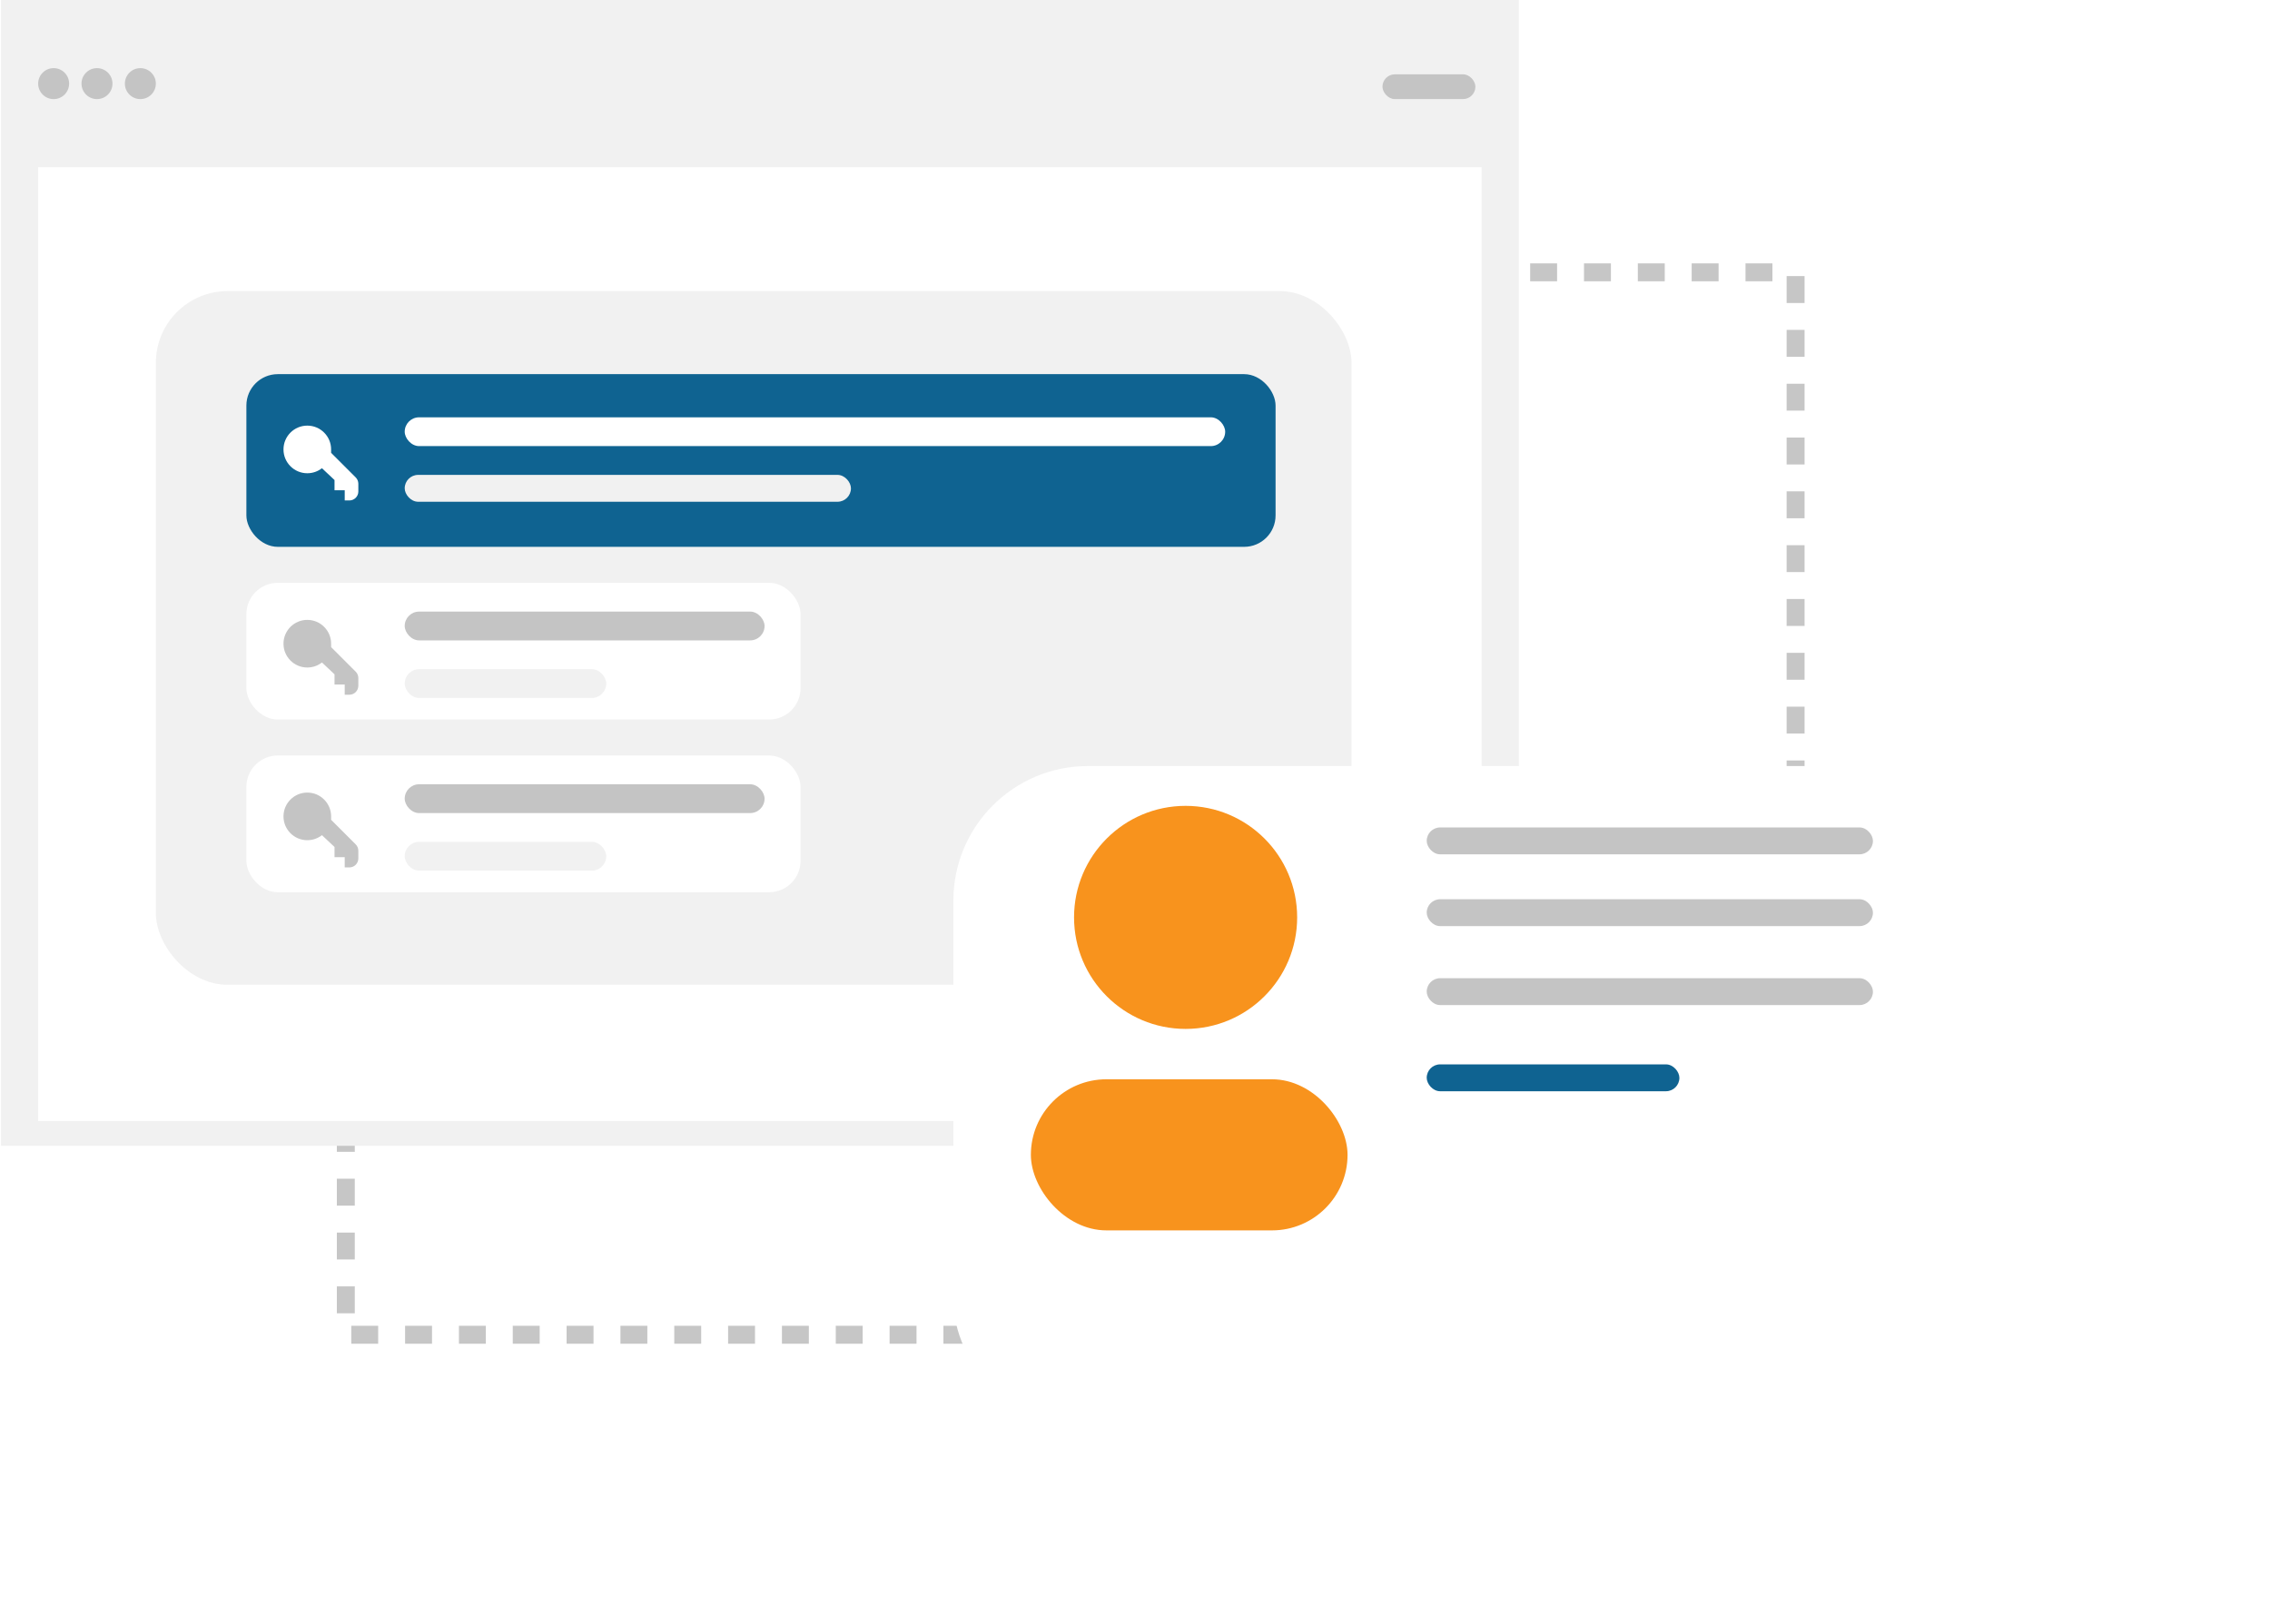 <?xml version="1.0" encoding="UTF-8"?>
<svg xmlns="http://www.w3.org/2000/svg" width="253" height="181" viewBox="0 0 253 181" fill="none">
  <rect x="38.543" y="30.361" width="161.583" height="118.44" stroke="#C6C6C6" stroke-width="2" stroke-linejoin="round" stroke-dasharray="3 3"></rect>
  <rect x="0.109" width="169.166" height="127.737" fill="#F1F1F1"></rect>
  <rect x="4.252" y="18.643" width="160.88" height="106.333" fill="white"></rect>
  <rect x="17.371" y="32.452" width="133.261" height="77.333" rx="8" fill="#F1F1F1"></rect>
  <rect x="154.082" y="8.285" width="10.357" height="2.762" rx="1.381" fill="#C4C4C4"></rect>
  <rect x="27.461" y="64.973" width="61.765" height="15.241" rx="3.5" fill="white"></rect>
  <rect x="27.461" y="41.711" width="114.706" height="19.251" rx="3.5" fill="#0F6391"></rect>
  <rect x="45.107" y="68.182" width="40.107" height="3.209" rx="1.604" fill="#C4C4C4"></rect>
  <rect x="45.107" y="74.599" width="22.46" height="3.209" rx="1.604" fill="#F1F1F1"></rect>
  <path d="M39.938 75.588C39.938 75.323 39.833 75.068 39.645 74.881L36.904 72.14V71.761C36.904 70.295 35.716 69.106 34.25 69.106C32.784 69.106 31.596 70.295 31.596 71.761C31.596 73.227 32.784 74.415 34.25 74.415C34.866 74.415 35.432 74.206 35.882 73.854L37.284 75.174V76.311H38.421V77.449H38.938C39.49 77.449 39.938 77.001 39.938 76.449V75.588Z" fill="#C4C4C4"></path>
  <rect x="45.107" y="46.523" width="91.444" height="3.209" rx="1.604" fill="white"></rect>
  <rect x="45.107" y="52.941" width="49.734" height="2.996" rx="1.498" fill="#F1F1F1"></rect>
  <path d="M39.938 53.931C39.938 53.665 39.833 53.411 39.645 53.223L36.904 50.483V50.104C36.904 48.638 35.716 47.449 34.25 47.449C32.784 47.449 31.596 48.638 31.596 50.104C31.596 51.569 32.784 52.758 34.25 52.758C34.866 52.758 35.432 52.548 35.882 52.197L37.284 53.516V54.654H38.421V55.791H38.938C39.49 55.791 39.938 55.344 39.938 54.791V53.931Z" fill="white"></path>
  <rect x="27.461" y="84.225" width="61.765" height="15.241" rx="3.5" fill="white"></rect>
  <rect x="45.107" y="87.433" width="40.107" height="3.209" rx="1.604" fill="#C4C4C4"></rect>
  <rect x="45.107" y="93.85" width="22.46" height="3.209" rx="1.604" fill="#F1F1F1"></rect>
  <path d="M39.938 94.84C39.938 94.575 39.833 94.32 39.645 94.133L36.904 91.392V91.013C36.904 89.547 35.716 88.358 34.25 88.358C32.784 88.358 31.596 89.547 31.596 91.013C31.596 92.479 32.784 93.667 34.25 93.667C34.866 93.667 35.432 93.458 35.882 93.106L37.284 94.425V95.563H38.421V96.701H38.938C39.49 96.701 39.938 96.253 39.938 95.701V94.84Z" fill="#C4C4C4"></path>
  <ellipse cx="5.978" cy="9.322" rx="1.726" ry="1.726" fill="#C4C4C4"></ellipse>
  <ellipse cx="10.81" cy="9.322" rx="1.726" ry="1.726" fill="#C4C4C4"></ellipse>
  <ellipse cx="15.644" cy="9.322" rx="1.726" ry="1.726" fill="#C4C4C4"></ellipse>
  <g filter="url(#filter0_d_6430_30528)">
    <rect x="101.258" y="75.4" width="125.134" height="74.599" rx="15" fill="white"></rect>
  </g>
  <rect x="114.895" y="120.32" width="35.294" height="16.845" rx="8.422" fill="#F8931D"></rect>
  <circle cx="132.14" cy="102.272" r="12.433" fill="#F8931D"></circle>
  <rect x="159.012" y="100.248" width="49.734" height="2.996" rx="1.498" fill="#C4C4C4"></rect>
  <rect x="159.012" y="92.245" width="49.734" height="2.996" rx="1.498" fill="#C4C4C4"></rect>
  <rect x="159.012" y="109.052" width="49.734" height="2.996" rx="1.498" fill="#C4C4C4"></rect>
  <rect x="159.012" y="118.658" width="28.163" height="2.996" rx="1.498" fill="#0F6391"></rect>
  <defs>
    <filter id="filter0_d_6430_30528" x="85.258" y="64.4" width="167.133" height="116.599" filterUnits="userSpaceOnUse" color-interpolation-filters="sRGB">
      <feFlood flood-opacity="0" result="BackgroundImageFix"></feFlood>
      <feColorMatrix in="SourceAlpha" type="matrix" values="0 0 0 0 0 0 0 0 0 0 0 0 0 0 0 0 0 0 127 0" result="hardAlpha"></feColorMatrix>
      <feOffset dx="5" dy="10"></feOffset>
      <feGaussianBlur stdDeviation="10.5"></feGaussianBlur>
      <feComposite in2="hardAlpha" operator="out"></feComposite>
      <feColorMatrix type="matrix" values="0 0 0 0 0.7 0 0 0 0 0.7 0 0 0 0 0.7 0 0 0 0.25 0"></feColorMatrix>
      <feBlend mode="normal" in2="BackgroundImageFix" result="effect1_dropShadow_6430_30528"></feBlend>
      <feBlend mode="normal" in="SourceGraphic" in2="effect1_dropShadow_6430_30528" result="shape"></feBlend>
    </filter>
  </defs>
</svg>
